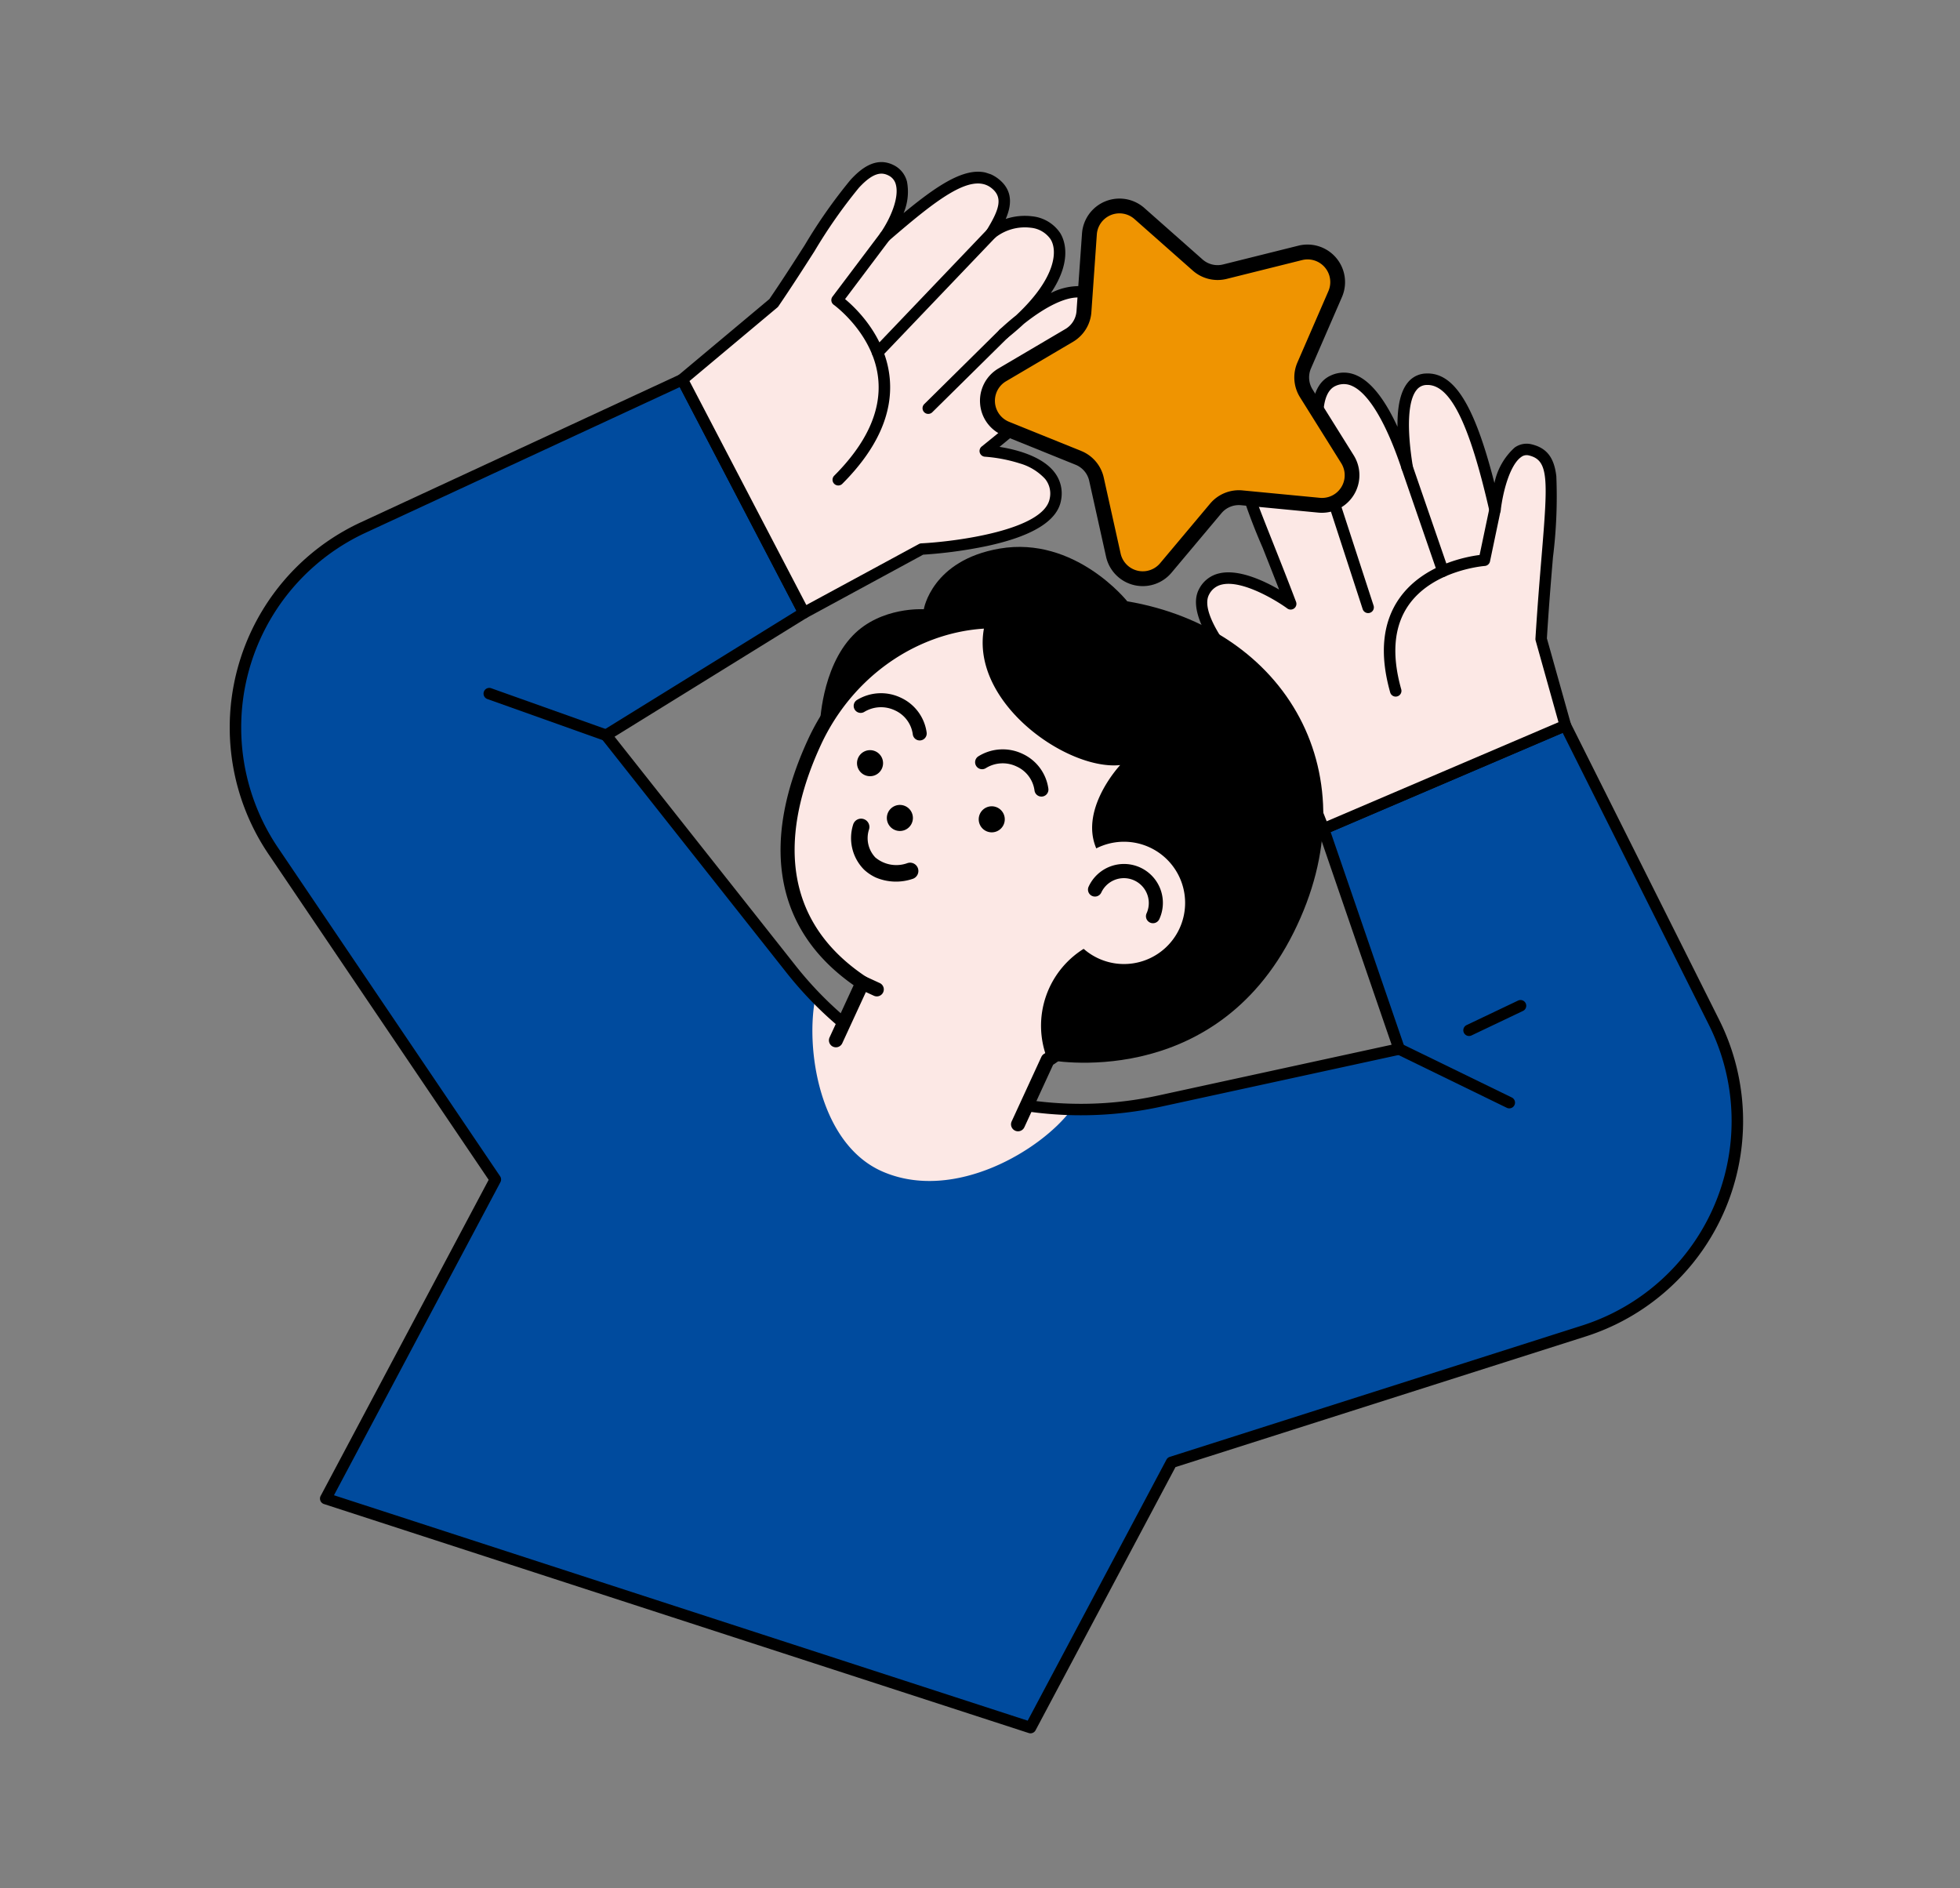 <svg xmlns="http://www.w3.org/2000/svg" xmlns:xlink="http://www.w3.org/1999/xlink" width="219.151" height="211.084" viewBox="0 0 219.151 211.084">
  <rect x="0" y="0" width="219.151" height="211.084" fill="#808080" stroke="none"/>
  <defs>
    <clipPath id="clip-path">
      <rect id="長方形_6390" data-name="長方形 6390" width="177" height="164.436" transform="translate(0 0)" fill="none"/>
    </clipPath>
  </defs>
  <g id="グループ_3600" data-name="グループ 3600" transform="translate(-175.987 -8653.048)">
    <g id="グループ_3599" data-name="グループ 3599">
      <g id="グループ_3487" data-name="グループ 3487" transform="translate(344.324 8864.132) rotate(-162)">
        <g id="グループ_3486" data-name="グループ 3486" transform="translate(0 0)" clip-path="url(#clip-path)">
          <path id="パス_16925" data-name="パス 16925" d="M167.842,104.546,139.017,131.3l-21-20.592,16.816-19.856-27.776-18.5a41.288,41.288,0,0,0-43.7-1.293L39.661,84.9l15.647,20.79L33.159,125.038,7.1,98.607a24.639,24.639,0,0,1,3.179-37.319l39.31-28.211L55.416,0h82.859L131.26,39.793l34.968,27.263a24.639,24.639,0,0,1,1.613,37.49" transform="translate(0.64 0.641)" fill="#004b9e"/>
          <path id="パス_16926" data-name="パス 16926" d="M.232,16.586C.973,13.27,3.492,9.239,6.805,6.065,10.888,2.154,15.7,0,20.358,0c.493,0,.991.024,1.48.07C26.371.5,30.446,3.254,33.62,8.022a26.159,26.159,0,0,1,4.295,11.7l.128,1.734A41.275,41.275,0,0,0,0,17.62Z" transform="translate(69.461 51.418)" fill="#004b9e"/>
          <path id="パス_16927" data-name="パス 16927" d="M17.946.056C25.7.8,30.472,10.615,31.111,16.3A41.248,41.248,0,0,0,0,13.195C1.783,7.849,9.246-.777,17.946.056" transform="translate(73.05 54.596)" fill="#fce8e5"/>
          <path id="パス_16928" data-name="パス 16928" d="M138.916,0H56.056a.641.641,0,0,0-.631.529L49.639,33.35l-39.1,28.058A25.281,25.281,0,0,0,7.281,99.7l26.062,26.43a.641.641,0,0,0,.877.033L56.37,106.81a.64.64,0,0,0,.09-.868L41.247,85.728,64.324,72.259a40.649,40.649,0,0,1,43.02,1.273l27.178,18.1L118.17,110.935a.641.641,0,0,0,.04.872l21,20.592a.64.64,0,0,0,.884.012l28.825-26.756a25.281,25.281,0,0,0-1.656-38.466L132.6,40.165,139.546.751A.64.64,0,0,0,138.916,0M56.594,1.281h81.558l-6.883,39.04a.641.641,0,0,0,.237.617L166.475,68.2a24,24,0,0,1,1.571,36.516L139.67,131.058l-20.138-19.749,16.432-19.4a.641.641,0,0,0-.134-.948l-27.776-18.5a42.191,42.191,0,0,0-17.243-6.6,41.628,41.628,0,0,0-5.954-.427,42.116,42.116,0,0,0-21.18,5.712l-23.7,13.832a.642.642,0,0,0-.189.939l15.289,20.314L33.832,124.8,8.193,98.8a24,24,0,0,1,3.1-36.349L50.6,34.239a.641.641,0,0,0,.257-.409Z" transform="translate(0 0)"/>
          <path id="パス_16929" data-name="パス 16929" d="M.64,0A.641.641,0,0,0,.551,1.275l13.572,1.9A.641.641,0,0,0,14.3,1.907L.729.006A.606.606,0,0,0,.64,0" transform="translate(26.09 82.996)"/>
          <path id="パス_16930" data-name="パス 16930" d="M5.251,0A.638.638,0,0,0,4.81.175L.2,4.544a.641.641,0,1,0,.881.93l4.61-4.369A.641.641,0,0,0,5.251,0" transform="translate(28.265 89.3)"/>
          <path id="パス_16931" data-name="パス 16931" d="M.64,0A.641.641,0,0,0,.622,1.281l13.875.39A.641.641,0,0,0,14.533.39L.658,0H.64" transform="translate(134.835 90.854)"/>
          <path id="パス_16932" data-name="パス 16932" d="M33.416,22.794c8.54,10.63,13.02,14.636,10.452,17.423-2.312,2.509-6.372-.385-10.109-3.161,2.189,3.47,5.125,8.916,2.829,10.945-2.79,2.466-7.127-1.642-10.842-6.672,2.567,5.016,3.528,9.074,1.017,10.027-2.887,1.1-6.42-2.455-11.821-11.5.615,3.128.611,7.4-1.658,7.582-3.8.313-3.733-4.266-7.714-19.727L0,19.351,22.149,0l9.074,11S43.8,16.768,43.045,21.06c-.808,4.614-9.629,1.734-9.629,1.734" transform="translate(33.8 106.327)" fill="#fce8e5"/>
          <path id="パス_16933" data-name="パス 16933" d="M22.79,0a.645.645,0,0,0-.422.158L.219,19.509a.642.642,0,0,0-.112.838l5.511,8.271c.9,3.485,1.6,6.459,2.16,8.854a54.794,54.794,0,0,0,2.438,8.711c.881,1.922,2.007,2.68,3.762,2.536a2.285,2.285,0,0,0,1.667-.941,7.335,7.335,0,0,0,.916-4.462C21.425,51,24.7,53.707,27.632,52.6a2.7,2.7,0,0,0,1.625-1.613c.446-1.158.3-2.843-.443-5.033,2.317,2.5,4.362,3.863,6.1,4.047a3.437,3.437,0,0,0,2.735-.875c1.724-1.524,1.351-4.517-1.148-9.115,3.059,2.085,6.309,3.636,8.475,1.286,1.551-1.684.784-3.6-.056-5.084a64.8,64.8,0,0,0-5.931-7.761q-1.468-1.77-3.214-3.9c1.982.423,5.033.793,6.91-.333a3.359,3.359,0,0,0,1.628-2.4c.79-4.516-10.216-9.835-12.052-10.688L23.284.233A.641.641,0,0,0,22.842,0L22.79,0M1.485,20.1,22.715,1.557,31.37,12.051a.655.655,0,0,0,.227.175c4.688,2.15,11.943,6.594,11.458,9.364a2.1,2.1,0,0,1-1.026,1.524c-1.991,1.2-6.287.2-7.773-.288a.641.641,0,0,0-.7,1.011c1.64,2.042,3.133,3.841,4.45,5.429,5.305,6.4,7.727,9.317,6.03,11.159-1.838,2-5.279-.288-9.256-3.241a.641.641,0,0,0-.924.856c3.324,5.27,4.371,8.865,2.947,10.123a2.172,2.172,0,0,1-1.752.561c-2.016-.214-4.911-2.747-8.151-7.133a.641.641,0,0,0-1.086.673c2,3.9,2.793,6.834,2.243,8.26a1.433,1.433,0,0,1-.884.876c-2.446.928-5.852-2.535-11.044-11.229a.641.641,0,0,0-1.179.453c.462,2.348.539,5.233-.332,6.384a1,1,0,0,1-.75.436c-2.3.19-2.855-1.8-4.847-10.263-.571-2.425-1.282-5.442-2.194-8.985a.643.643,0,0,0-.088-.2Z" transform="translate(33.159 105.687)"/>
          <path id="パス_16934" data-name="パス 16934" d="M36.761,31.888c-3.283,11.251-4.055,18.734-7.882,18.173-2.6-.381-2.516-4.38-1.659-7.24-3.826,6.322-6.649,10.555-9.812,9.44-2.4-.848-1.909-3.278-1.388-5.439-1.262,2.112-4.778,3.637-6.885,1.928-1.517-1.231-2.565-5.024,2.1-12.149-2.79,5-6.321,8.426-8.724,6.7C-.592,41.066.8,36.2,9.152,23.469c0,0-8.422,2.251-9.125-2.717-.691-4.878,12.509-9.905,12.509-9.905L22.839,0l21,20.593Z" transform="translate(95.82 111.35)" fill="#fce8e5"/>
          <path id="パス_16935" data-name="パス 16935" d="M23.479,0a.646.646,0,0,0-.464.2l-10.2,10.743a50.84,50.84,0,0,0-6.47,3.115C1.828,16.678-.294,19.176.033,21.482a3.856,3.856,0,0,0,1.729,2.8c1.893,1.253,4.86,1.046,6.661.761-3.728,5.777-5.916,9.84-6.852,12.721-1.048,3.221-.664,5.349,1.21,6.7a3.048,3.048,0,0,0,2.509.489,6.827,6.827,0,0,0,2.987-1.782c-1.268,4.436.581,6.3,1.1,6.722a4.289,4.289,0,0,0,3.512.8,6.726,6.726,0,0,0,2.745-1.2c-.154,1.613.163,3.3,2.206,4.024,3.072,1.084,5.652-1.881,8.858-6.932a6.137,6.137,0,0,0,.715,3.446,2.817,2.817,0,0,0,2.018,1.316c2.228.326,3.383-1.59,4.058-3.059a57.773,57.773,0,0,0,2.61-8.5c.543-2.085,1.158-4.446,1.9-6.98l7.029-11.219a.642.642,0,0,0-.094-.8L23.928.183A.64.64,0,0,0,23.479,0M5.795,23.98a6.168,6.168,0,0,1-3.328-.768A2.593,2.593,0,0,1,1.3,21.3c-.508-3.583,8.565-7.868,12.1-9.217a.643.643,0,0,0,.237-.157L23.5,1.554,43.662,21.33l-6.8,10.858a.655.655,0,0,0-.072.161c-.754,2.585-1.38,4.984-1.932,7.1a57.235,57.235,0,0,1-2.534,8.291c-1.033,2.248-1.949,2.438-2.708,2.327a1.533,1.533,0,0,1-1.123-.737c-.808-1.268-.59-3.769-.015-5.685a.641.641,0,0,0-1.162-.515C23.7,49.093,20.942,53.242,18.262,52.3c-1.643-.579-1.618-2.032-.979-4.684a.641.641,0,0,0-1.173-.479,5.345,5.345,0,0,1-3.45,2.288,3.036,3.036,0,0,1-2.481-.53c-1.124-.911-2-3.839,1.028-9.307q.624-.946,1.23-2.032a.641.641,0,0,0-1.1-.663q-.711,1.087-1.253,2.065C8.308,41.643,6.479,43.369,5.01,43.7a1.755,1.755,0,0,1-1.482-.278c-2.363-1.7-2.049-5.463,6.8-18.958a.64.64,0,0,0-.7-.97,17.1,17.1,0,0,1-3.832.49" transform="translate(95.179 110.709)"/>
          <path id="パス_16936" data-name="パス 16936" d="M2.688,10.083C7.669.519,17.924,0,17.924,0l26.6,28.94s5.462,7.768-3.047,13.038a13.773,13.773,0,0,1-14.487,0A39.546,39.546,0,0,1,9.8,37.563C.405,32.475-2.811,20.645,2.688,10.083" transform="translate(60.314 72.245)"/>
          <path id="パス_16937" data-name="パス 16937" d="M33.85,30c-1.245,10.114-9.8,17.384-19.1,16.239S-1.093,35.962.152,25.848c.529-4.3,1.79-14.213,4.457-17.057L5.69,0,23.932,2.245l-1,8.1C32.41,13.028,34.962,20.959,33.85,30" transform="translate(73.629 63.453)" fill="#fce8e5"/>
          <path id="パス_16938" data-name="パス 16938" d="M5.98,0a.641.641,0,0,0-.635.562L4.637,6.316C2.2,9.162.964,17.01.156,23.572c-1.286,10.448,5.511,19.914,15.153,21.1a16.848,16.848,0,0,0,13.068-4.045,19.8,19.8,0,0,0,6.748-12.752c.613-4.98.092-9.209-1.547-12.568a14.676,14.676,0,0,0-9.3-7.622l.727-5.906a.641.641,0,0,0-1.272-.157L22.94,8.067a.642.642,0,0,0,.461.695c10.212,2.894,11.32,11.907,10.453,18.958a18.529,18.529,0,0,1-6.308,11.933,15.578,15.578,0,0,1-12.08,3.75C6.526,42.3.228,33.476,1.428,23.729c.424-3.452,1.718-13.957,4.288-16.7a.634.634,0,0,0,.168-.36L6.617.719A.64.64,0,0,0,6.06.005.566.566,0,0,0,5.98,0" transform="translate(72.989 65.651)"/>
          <path id="パス_16939" data-name="パス 16939" d="M2.379,1.34A1.194,1.194,0,1,0,1.048,2.379,1.194,1.194,0,0,0,2.379,1.34" transform="translate(107.586 89.941)"/>
          <path id="パス_16940" data-name="パス 16940" d="M2.379,1.34A1.194,1.194,0,1,0,1.048,2.379,1.193,1.193,0,0,0,2.379,1.34" transform="translate(99.405 91.921)"/>
          <path id="パス_16941" data-name="パス 16941" d="M.64,0A.641.641,0,0,0,.063.917,4.138,4.138,0,0,0,3.294,3.235,4.215,4.215,0,0,0,7.076,1.785.641.641,0,0,0,6.1.96a2.939,2.939,0,0,1-2.64,1A2.824,2.824,0,0,1,1.219.365.641.641,0,0,0,.64,0" transform="translate(96.619 95.084)"/>
          <path id="パス_16942" data-name="パス 16942" d="M13.437,39.082c11.735,1.678,9.418-7.79,9.418-7.79a5.58,5.58,0,0,0-4.661-3.357s4.2-3.46,1.3-6.022l-.011-7.526S21.72,2.384,9.522,0A29.47,29.47,0,0,0,.215,25.229c.561,4.755,5.336,12.725,13.221,13.853" transform="translate(68.716 72.244)"/>
          <path id="パス_16943" data-name="パス 16943" d="M11.167,6.29A5.6,5.6,0,1,0,4.92,11.168,5.6,5.6,0,0,0,11.167,6.29" transform="translate(82.606 84.2)" fill="#fce8e5"/>
          <path id="パス_16944" data-name="パス 16944" d="M.662,0A.641.641,0,0,0,.027.562a3.57,3.57,0,0,0,3.1,3.974A3.565,3.565,0,0,0,7.1,1.434a.64.64,0,0,0-1.271-.157A2.284,2.284,0,0,1,3.286,3.265,2.288,2.288,0,0,1,1.3.719.64.64,0,0,0,.741.005.653.653,0,0,0,.662,0" transform="translate(84.645 88.807)"/>
          <path id="パス_16945" data-name="パス 16945" d="M.64,0A.641.641,0,0,0,.563,1.277l2.355.29A.641.641,0,0,0,3.075.295L.72,0A.67.67,0,0,0,.64,0" transform="translate(93.567 72.866)"/>
          <path id="パス_16946" data-name="パス 16946" d="M4.13,0A5.758,5.758,0,0,0,2.218.324,3.351,3.351,0,0,0,.089,2.278a2.072,2.072,0,0,0-.05,1,2.141,2.141,0,0,0,1.916,1.7,3.021,3.021,0,0,0,1.338-.253,2.07,2.07,0,0,1,.78-.184,3.341,3.341,0,0,1,.734.17.654.654,0,0,0,.848-.412.641.641,0,0,0-.426-.8,4.655,4.655,0,0,0-1.073-.237,3.139,3.139,0,0,0-1.3.259,1.99,1.99,0,0,1-.788.181.877.877,0,0,1-.773-.67.794.794,0,0,1,.018-.39A2.141,2.141,0,0,1,2.646,1.531a4.5,4.5,0,0,1,1.619-.248A.64.64,0,1,0,4.3,0c-.057,0-.115,0-.173,0" transform="translate(102.551 82.997)"/>
          <path id="パス_16947" data-name="パス 16947" d="M5.554,0A.633.633,0,0,0,5.2.108.641.641,0,0,0,5.021,1c2.252,3.367,2.965,6.473,2.116,9.23C5.73,14.8.454,16.976.4,17a.642.642,0,0,0-.4.662L.62,23.4a.641.641,0,0,0,1.274-.137l-.566-5.274c1.409-.665,5.68-3,7.032-7.374C9.331,7.467,8.567,3.992,6.086.284A.639.639,0,0,0,5.554,0" transform="translate(47.485 122.855)"/>
          <path id="パス_16948" data-name="パス 16948" d="M.64,0A.64.64,0,0,0,.129,1.026l7.392,9.8a.641.641,0,1,0,1.023-.771L1.152.255A.64.64,0,0,0,.64,0" transform="translate(51.514 137.216)"/>
          <path id="パス_16949" data-name="パス 16949" d="M.64,0A.64.64,0,0,0,.123,1.018l8.7,11.959a.641.641,0,1,0,1.036-.754L1.159.264A.64.64,0,0,0,.64,0" transform="translate(58.216 130.783)"/>
          <path id="パス_16950" data-name="パス 16950" d="M8.623,0a.641.641,0,0,0-.578.363L.064,16.962a.64.64,0,1,0,1.155.555L9.2.919A.642.642,0,0,0,8.623,0" transform="translate(111.199 140.932)"/>
          <path id="パス_16951" data-name="パス 16951" d="M6.1,0a.642.642,0,0,0-.57.346L.072,10.893a.641.641,0,0,0,1.139.588L6.665.935A.64.64,0,0,0,6.1,0" transform="translate(106.416 136.763)"/>
          <path id="パス_16952" data-name="パス 16952" d="M2.873,0A.641.641,0,0,0,2.3.35C-.171,5.209-.654,9.505.867,13.119c1.821,4.326,5.948,6.336,7.523,6.966L5.7,27.919a.641.641,0,0,0,1.212.417l2.9-8.427a.641.641,0,0,0-.414-.82c-.053-.016-5.359-1.737-7.348-6.477C.681,9.363,1.152,5.434,3.443.931A.64.64,0,0,0,2.873,0" transform="translate(116.739 126.044)"/>
          <path id="パス_16953" data-name="パス 16953" d="M22.138,0S3.379,2.169.389,22.006c-2.955,19.6,11.346,32.113,29.133,29.5,0,0,7.811,5.175,15.383,1.2,6.827-3.584,5.975-9.075,5.975-9.075s4.662-1.178,6.643-5.245c2.246-4.61.386-10.728.386-10.728Z" transform="translate(55.16 72.239)"/>
          <path id="パス_16954" data-name="パス 16954" d="M18.086,56.042C29.441,57.387,39.833,48.473,41.3,36.13,42.6,25.1,39.446,15.443,27.876,12.22l1.17-9.874L6.75,0,5.514,10.428C2.277,13.911.794,26.011.172,31.257-1.29,43.6,6.73,54.7,18.086,56.042" transform="translate(71.784 61.812)" fill="#fce8e5"/>
          <path id="パス_16955" data-name="パス 16955" d="M7.321.006A.781.781,0,0,1,8,.873L7.071,8.754a.786.786,0,0,1-.2.441c-3.12,3.357-4.639,16.176-5.138,20.389C.319,41.478,8.048,52.208,18.958,53.5S39.891,46.168,41.3,34.273c1.02-8.605-.383-19.592-12.854-23.066a.782.782,0,0,1-.566-.844l.834-7.035a.781.781,0,0,1,1.552.184L29.51,9.891c5.334,1.636,9.163,4.744,11.386,9.246,2.018,4.088,2.677,9.242,1.956,15.32-1.511,12.751-12.313,21.989-24.078,20.6S-1.334,42.151.177,29.4c.949-8.009,2.415-17.588,5.371-21.072l.9-7.639A.782.782,0,0,1,7.321.006" transform="translate(71.003 63.577)"/>
          <path id="パス_16956" data-name="パス 16956" d="M2.91,1.547A1.456,1.456,0,1,0,1.366,2.91,1.456,1.456,0,0,0,2.91,1.547" transform="translate(90.101 94.424)"/>
          <path id="パス_16957" data-name="パス 16957" d="M2.91,1.547A1.456,1.456,0,1,0,1.366,2.91,1.457,1.457,0,0,0,2.91,1.547" transform="translate(104.983 96.188)"/>
          <path id="パス_16958" data-name="パス 16958" d="M17.671,48.211c14.41,1.182,15.124-3.592,15.124-3.592-.244-9.013-13.625-13.287-19.284-10.772,0,0,3.29-6.99-1.154-10.455l-1.635-9.979A10.135,10.135,0,0,0,11.036,0S-2.922,12.925.557,32.315c1.031,5.747,7.431,15.1,17.114,15.9" transform="translate(66.262 72.239)"/>
          <path id="パス_16959" data-name="パス 16959" d="M13.624,7.64a6.836,6.836,0,1,0-7.592,5.983A6.835,6.835,0,0,0,13.624,7.64" transform="translate(67.773 84.729)" fill="#fce8e5"/>
          <path id="パス_16960" data-name="パス 16960" d="M.9.006a.781.781,0,0,1,.684.868,2.786,2.786,0,0,0,5.533.656.781.781,0,1,1,1.551.184A4.348,4.348,0,1,1,.03.689.782.782,0,0,1,.9.006" transform="translate(70.26 90.364)"/>
          <path id="パス_16961" data-name="パス 16961" d="M.01,1.285A1.456,1.456,0,1,1,1.286,2.9,1.457,1.457,0,0,1,.01,1.285" transform="translate(99.918 91.397)"/>
          <path id="パス_16962" data-name="パス 16962" d="M.872.005a.781.781,0,0,1,.613.437A3.446,3.446,0,0,0,4.222,2.38,3.582,3.582,0,0,0,7.437,1.141a.781.781,0,0,1,1.2,1A5.145,5.145,0,0,1,4.031,3.931,5.047,5.047,0,0,1,.078,1.121.781.781,0,0,1,.872.005" transform="translate(86.519 99.977)"/>
          <path id="パス_16963" data-name="パス 16963" d="M.873.005a.781.781,0,0,1,.612.436A3.444,3.444,0,0,0,4.222,2.38,3.607,3.607,0,0,0,7.437,1.141a.782.782,0,0,1,1.2,1A5.143,5.143,0,0,1,4.031,3.931,5.045,5.045,0,0,1,.078,1.121.781.781,0,0,1,.873.005" transform="translate(101.402 101.74)"/>
          <path id="パス_16964" data-name="パス 16964" d="M.873.006,2.629.214a.781.781,0,0,1-.184,1.552L.689,1.558A.781.781,0,0,1,.873.006" transform="translate(97.122 73.042)"/>
          <path id="パス_16965" data-name="パス 16965" d="M4.351.034A5.023,5.023,0,0,1,5.869.467a5.007,5.007,0,0,1,2.713,4.44.928.928,0,0,1-1.856-.013A3.14,3.14,0,0,0,5.093,2.153a3.639,3.639,0,0,0-3.586.482A.928.928,0,0,1,.342,1.19,5.792,5.792,0,0,1,4.351.034" transform="translate(97.533 85.653)"/>
        </g>
      </g>
      <path id="パス_16558" data-name="パス 16558" d="M36.3,48.606l6.2,6.09A3.365,3.365,0,0,0,48.2,52.7l1.059-8.629A3.367,3.367,0,0,1,51.048,41.5l7.71-4.019a3.365,3.365,0,0,0-.134-6.034l-7.879-3.675a3.367,3.367,0,0,1-1.9-2.492l-1.44-8.574a3.366,3.366,0,0,0-5.78-1.738L35.7,21.326a3.366,3.366,0,0,1-2.957,1.034l-8.6-1.28A3.366,3.366,0,0,0,20.7,26.041l4.215,7.6a3.365,3.365,0,0,1,.069,3.131l-3.874,7.783a3.366,3.366,0,0,0,3.655,4.8L33.3,47.7a3.365,3.365,0,0,1,3,.9" transform="matrix(-0.259, 0.966, -0.966, -0.259, 351.895, 8668.066)" fill="#ef9401"/>
    </g>
    <path id="パス_16559" data-name="パス 16559" d="M44.246,55.884a4.169,4.169,0,0,1-2.928-1.2l-6.2-6.09a2.535,2.535,0,0,0-2.26-.679L24.32,49.569a4.2,4.2,0,0,1-4.557-5.989L23.638,35.8a2.536,2.536,0,0,0-.053-2.359l-4.215-7.6a4.2,4.2,0,0,1,4.288-6.184l8.6,1.28a2.534,2.534,0,0,0,2.228-.778l5.929-6.358A4.2,4.2,0,0,1,47.62,15.96l1.44,8.574a2.536,2.536,0,0,0,1.429,1.878l7.879,3.675a4.2,4.2,0,0,1,.167,7.523l-7.709,4.019a2.535,2.535,0,0,0-1.345,1.939L48.421,52.2a4.169,4.169,0,0,1-2.78,3.449,4.222,4.222,0,0,1-1.4.238M36.277,47.4l6.2,6.09a2.536,2.536,0,0,0,4.293-1.5l1.059-8.629a4.194,4.194,0,0,1,2.225-3.209l7.709-4.019a2.535,2.535,0,0,0-.1-4.546l-7.879-3.674a4.2,4.2,0,0,1-2.364-3.108l-1.44-8.573a2.535,2.535,0,0,0-4.355-1.309L35.7,21.284a4.193,4.193,0,0,1-3.686,1.289l-8.6-1.28a2.536,2.536,0,0,0-2.591,3.737l4.214,7.6a4.193,4.193,0,0,1,.087,3.9l-3.874,7.783A2.536,2.536,0,0,0,24,47.94l8.534-1.659A4.2,4.2,0,0,1,36.277,47.4" transform="matrix(-0.259, 0.966, -0.966, -0.259, 351.151, 8668.494)"/>
  </g>
</svg>
